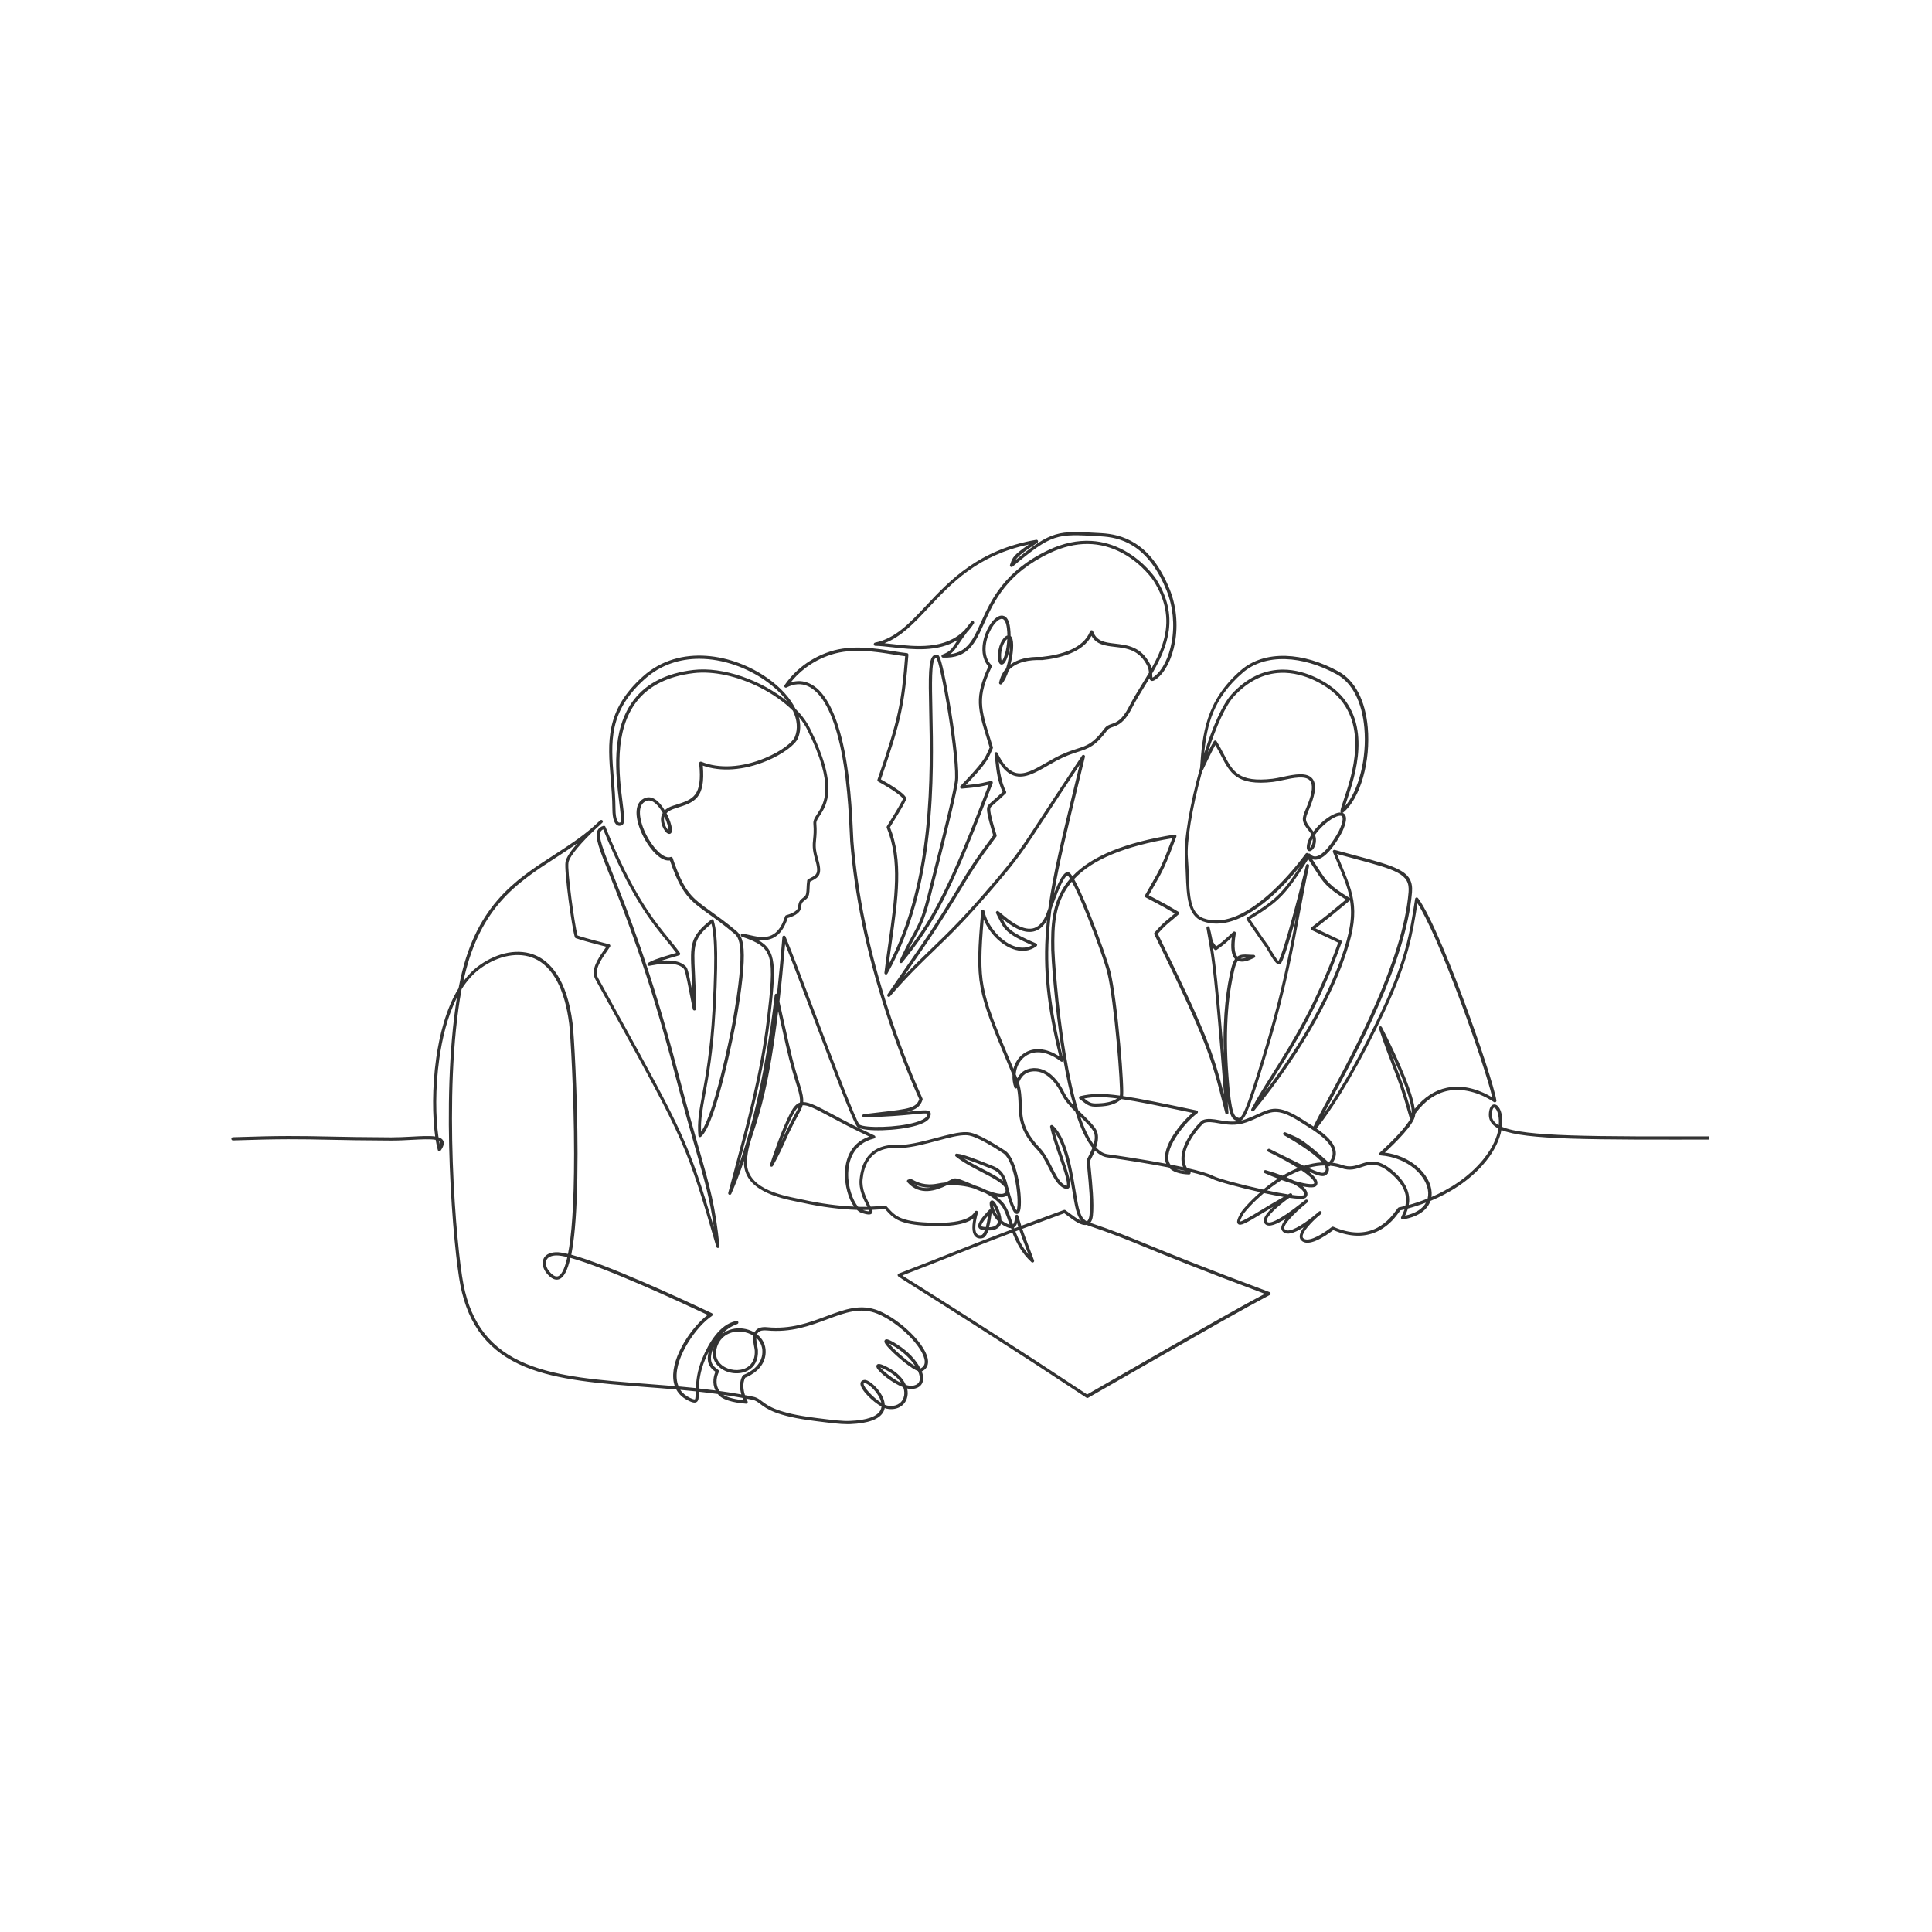 <?xml version="1.0" encoding="UTF-8"?>
<svg id="_レイヤー_2" data-name="レイヤー 2" xmlns="http://www.w3.org/2000/svg" width="760" height="760" xmlns:xlink="http://www.w3.org/1999/xlink" viewBox="0 0 760 760">
  <defs>
    <style>
      .cls-1 {
        fill: #333;
      }

      .cls-2 {
        fill: #fff;
      }

      .cls-3 {
        fill: none;
      }

      .cls-4 {
        fill: #f50000;
      }

      .cls-5 {
        fill: url(#_6_dpi_20_);
      }

      .cls-6 {
        clip-path: url(#clippath);
      }
    </style>
    <pattern id="_6_dpi_20_" data-name="6 dpi 20%" x="0" y="0" width="48" height="48" patternTransform="translate(-10558 -2550.25) scale(.25)" patternUnits="userSpaceOnUse" viewBox="0 0 48 48">
      <g>
        <rect class="cls-3" width="48" height="48"/>
        <g>
          <path class="cls-4" d="M24,50.4c1.32,0,2.4-1.07,2.4-2.4s-1.08-2.4-2.4-2.4-2.4,1.08-2.4,2.4,1.07,2.4,2.4,2.4Z"/>
          <path class="cls-4" d="M48,50.4c1.32,0,2.4-1.07,2.4-2.4s-1.08-2.4-2.4-2.4-2.4,1.08-2.4,2.4,1.07,2.4,2.4,2.4Z"/>
          <path class="cls-4" d="M24,26.4c1.32,0,2.4-1.07,2.4-2.4s-1.08-2.4-2.4-2.4-2.4,1.08-2.4,2.4,1.07,2.4,2.4,2.4Z"/>
          <path class="cls-4" d="M48,26.4c1.32,0,2.4-1.07,2.4-2.4s-1.08-2.4-2.4-2.4-2.4,1.08-2.4,2.4,1.07,2.4,2.4,2.4Z"/>
          <path class="cls-4" d="M36,38.4c1.32,0,2.4-1.07,2.4-2.4s-1.08-2.4-2.4-2.4-2.4,1.08-2.4,2.4,1.07,2.4,2.4,2.4Z"/>
          <path class="cls-4" d="M12,38.4c1.32,0,2.4-1.07,2.4-2.4s-1.08-2.4-2.4-2.4-2.4,1.08-2.4,2.4,1.07,2.4,2.4,2.4Z"/>
          <path class="cls-4" d="M36,14.4c1.32,0,2.4-1.07,2.4-2.4s-1.08-2.4-2.4-2.4-2.4,1.08-2.4,2.4,1.07,2.4,2.4,2.4Z"/>
          <path class="cls-4" d="M12,14.4c1.32,0,2.4-1.07,2.4-2.4s-1.08-2.4-2.4-2.4-2.4,1.08-2.4,2.4,1.07,2.4,2.4,2.4Z"/>
        </g>
        <g>
          <path class="cls-4" d="M0,50.4c1.32,0,2.4-1.07,2.4-2.4S1.32,45.6,0,45.6s-2.4,1.08-2.4,2.4S-1.33,50.4,0,50.4Z"/>
          <path class="cls-4" d="M0,26.4c1.32,0,2.4-1.07,2.4-2.4S1.32,21.6,0,21.6s-2.4,1.08-2.4,2.4S-1.33,26.4,0,26.4Z"/>
        </g>
        <g>
          <path class="cls-4" d="M24,2.4C25.32,2.4,26.4,1.33,26.4,0s-1.08-2.4-2.4-2.4S21.6-1.32,21.6,0s1.07,2.4,2.4,2.4Z"/>
          <path class="cls-4" d="M48,2.4C49.32,2.4,50.4,1.33,50.4,0s-1.08-2.4-2.4-2.4S45.6-1.32,45.6,0s1.07,2.4,2.4,2.4Z"/>
        </g>
        <path class="cls-4" d="M0,2.4C1.32,2.4,2.4,1.33,2.4,0S1.32-2.4,0-2.4-2.4-1.32-2.4,0-1.33,2.4,0,2.4Z"/>
      </g>
    </pattern>
    <clipPath id="clippath">
      <circle class="cls-3" cx="380" cy="380" r="300"/>
    </clipPath>
  </defs>
  <g id="_コンテンツ" data-name="コンテンツ">
    <g>
      <g>
        <path class="cls-5" d="M380,760c-51.26,0-101.04-10.06-147.94-29.9-45.26-19.14-85.89-46.53-120.76-81.4-34.87-34.87-62.26-75.5-81.4-120.76C10.06,481.04,0,431.26,0,380s10.06-101.04,29.9-147.94c19.14-45.26,46.53-85.89,81.4-120.76,34.87-34.87,75.5-62.26,120.76-81.4C278.96,10.06,328.74,0,380,0s101.04,10.06,147.94,29.9c45.26,19.14,85.89,46.53,120.76,81.4,34.87,34.87,62.26,75.5,81.4,120.76,19.84,46.9,29.9,96.67,29.9,147.94s-10.06,101.04-29.9,147.94c-19.14,45.26-46.53,85.89-81.4,120.76-34.87,34.87-75.5,62.26-120.76,81.4-46.9,19.84-96.67,29.9-147.94,29.9Z"/>
        <circle class="cls-2" cx="380" cy="380" r="300"/>
      </g>
      <g class="cls-6">
        <path class="cls-1" d="M333.25,560.23c-2.81,0-6-.4-12.12-1.17l-.68-.09c-15.11-1.89-18.92-4.8-21.45-6.73-1.02-.78-1.76-1.34-2.98-1.59-.82-.17-1.65-.33-2.47-.48.2.46.38.84.52,1.09.11.2.09.45-.03.64-.13.19-.34.3-.57.28-2.46-.18-8.42-.87-10.68-3.31-.15-.17-.3-.33-.43-.5-2.5-.34-4.99-.64-7.47-.91,0,.13,0,.26,0,.39-.01,1.95-.02,3.13-.86,3.67-.77.49-1.88.09-2.96-.41-2.32-1.07-4-2.58-5.03-4.52-4.15-.37-8.27-.68-12.34-.99-17.65-1.35-34.32-2.63-47.1-7.89-14.24-5.87-22.34-16.09-25.5-32.16-2.72-13.87-7.94-72.49-1.36-113.11-3.83,7.5-5.85,16.45-6.91,23.92-1.67,11.72-1.47,23.39-.34,31,.87.27,1.48.69,1.82,1.29.54.99.23,2.28-.96,3.95-.14.2-.38.3-.62.25-.24-.04-.43-.22-.5-.45-.31-1.14-.6-2.49-.85-4.02-2.16-.39-5.82-.19-9.4,0-2.64.14-5.38.29-8.09.28-10.87-.04-18.07-.19-24.43-.32-11.03-.23-18.99-.39-37.79.27-.34.01-.64-.26-.65-.61-.01-.35.26-.64.61-.65,18.83-.66,26.81-.5,37.86-.27,6.35.13,13.56.28,24.41.32,2.68,0,5.39-.14,8.02-.28,3.83-.21,7.04-.38,9.27-.06-1.08-7.74-1.24-19.31.41-30.89,1.23-8.64,3.73-19.22,8.8-27.44.08-.41.15-.81.23-1.21,6.01-30.97,21.9-41.24,37.27-51.17,5.29-3.42,10.72-6.93,15.65-11.27,1.04-.99,1.94-1.82,2.55-2.37.25-.23.64-.21.88.03.24.25.23.64-.02.88-.86.85-1.74,1.66-2.63,2.44-5.25,5-10.23,10.52-10.7,13.19-.57,3.25,2.39,24.51,3.54,28.74.12.04.24.08.38.13.88.3,2.94,1,12.07,3.33.2.05.36.19.43.38.07.19.05.4-.06.57-.38.58-.81,1.2-1.26,1.85-2.29,3.29-5.15,7.38-3.45,10.47,2.68,4.88,5.16,9.37,7.45,13.54,25.34,45.99,28.41,51.56,38.08,84.55-1.5-10.91-3.49-17.84-7.09-30.41-2.14-7.48-4.81-16.8-8.28-30.08-10.42-39.96-19.86-63.61-25.49-77.73-4.21-10.54-6.13-15.36-4.87-17.94.42-.86,1.18-1.44,2.32-1.78.31-.09.64.07.76.37,10.76,26.62,18.99,36.72,25,44.09,1.63,1.99,3.03,3.71,4.3,5.53.12.17.15.38.08.57s-.22.34-.42.39c-3.15.9-5.37,1.59-6.95,2.11.6-.05,1.22-.08,1.86-.09,3.43-.05,5.94.64,7.49,2.07.98.9,1.06,1.12,2.83,10.06-.08-2.73-.2-5.09-.3-7.17-.55-11.07-.72-14.42,7.71-21.01.17-.13.38-.17.58-.1.2.07.35.23.41.43.79,2.78,2.25,7.97.7,35.38-.91,16.13-2.71,25.91-4.03,33.06-1.09,5.92-1.85,10.01-1.62,14.63,5.12-7.06,11.29-37.07,12.36-43.09,5.48-30.83,2.55-33.29.41-35.08-3.97-3.32-7.19-5.63-9.79-7.49-7.29-5.22-10.68-7.64-15.25-21.05-4.03.65-9.37-5.86-11.85-12.58-2.28-6.16-1.49-10.64,2.11-12,2.55-.96,5.28.77,7.7,4.86.8-.76,1.9-1.37,3.31-1.83.34-.11.68-.22,1.01-.32,6.82-2.17,10.57-3.37,9.23-16.32-.02-.22.07-.44.25-.57.18-.13.41-.16.62-.08,6.88,2.85,16.01,2.32,25.06-1.45,6.56-2.73,10.85-6.25,11.7-8.32,1.28-3.11.95-6.69-.77-10.31-3.43-3.41-7.88-6.57-13.02-9.17-8.87-4.48-18.35-6.52-26.02-5.6-10.03,1.2-17.55,4.94-22.37,11.11-9.13,11.69-6.9,29.36-5.56,39.91.65,5.18.91,7.52.15,8.47-.3.38-1.11.78-1.96.48-1.44-.5-2.19-2.69-2.22-6.51-.03-4.2-.36-8.19-.67-12.04-1.16-14.38-2.16-26.8,12.66-40.09,14.57-13.07,35.63-8.83,49.03.63,5.19,3.66,8.95,7.87,11,12.05,2.41,2.42,4.36,5.01,5.69,7.68,11.39,22.88,6.67,30.1,3.85,34.41-.81,1.24-1.39,2.13-1.32,3.02.24,2.96.06,4.71-.09,6.26-.22,2.19-.39,3.78.8,7.75,1.79,6,.28,7.13-2.33,8.47-.28.14-.56.29-.85.45-.13.95-.16,1.82-.19,2.6-.07,1.78-.13,3.18-1.2,4.15-.34.3-.62.53-.87.72-.81.63-1.08.84-1.33,2.83-.29,2.32-3.51,3.52-5.21,3.99-2.64,8.18-7.37,9.14-11.74,8.61,7.48,4.08,7.28,10.34,4.68,31.89-2.37,19.62-7.39,38.82-12.38,57.42,8.69-24.56,12.85-54.67,14.33-67.62.04-.3.28-.54.59-.56.11,0,.22.02.32.07.73-6.58,1.44-13.98,2.12-22.32.02-.29.24-.52.53-.57.29-.05.57.11.68.38,2.41,5.79,6.92,17.67,11.69,30.26,6.76,17.83,16.01,42.23,17.4,43.67,2.24,1.47,14.83,1.24,21.98-.85,3.44-1,4.33-2.04,4.55-2.56.27-.63.23-.8.23-.82-.33-.3-2.76-.07-5.58.21-4.06.39-10.19.99-19.41,1.19-.34.01-.62-.25-.64-.58-.02-.33.22-.63.55-.67,2.54-.31,4.78-.57,6.77-.8,11.24-1.29,13.85-1.7,15.08-5.07-4.98-11.11-9.47-22.83-13.35-34.85-7.52-23.24-12.16-45.62-13.82-66.51-.04-.54-.09-1.51-.14-2.85-.32-7.29-1.07-24.35-4.5-37.71-2.93-11.4-6.98-18.32-12.02-20.58-2.62-1.17-5.43-.99-8.35.53-.26.13-.57.08-.76-.14-.19-.22-.21-.53-.05-.77,2.44-3.58,8.02-10.07,18.05-13.28,8.48-2.71,17.92-1.19,24.81-.08,2.04.33,3.8.61,5.29.75.34.03.59.33.57.68-1.49,18.85-2.59,25.24-10.82,48.98,3.06,1.7,9.15,5.3,9.93,7.3.14.37.32.83-6.36,11.55,5.27,13.04,3.13,28.12.65,45.57-.39,2.75-.79,5.57-1.17,8.43,17.39-33.47,16.49-75,15.94-100.1-.29-13.39-.34-19.9,1.68-21.45.47-.36,1.03-.45,1.64-.28.45.13,1.01.29,2.56,7.37.9,4.1,1.9,9.53,2.82,15.28,1.72,10.72,3.3,23.61,2.58,27.63-.66,3.69-1.65,9.28-10.97,45.71-2.09,8.17-3.59,10.9-5.86,15.03-.73,1.33-1.57,2.85-2.54,4.78,10.27-13.39,16.49-25.7,31.49-64.72-.33.07-.62.14-.9.21-2.05.49-3.41.81-9.66,1.34-.26.02-.51-.12-.62-.36-.11-.24-.07-.52.11-.71,8.92-9.28,9.64-10.94,11.08-14.26.12-.28.25-.57.38-.87-.24-.78-.47-1.53-.7-2.25-4.12-13.23-5.39-17.32.19-29.65-3.52-3.94-2.64-10.35-.14-15.06,1.39-2.63,3.67-5.29,5.87-4.88,1.53.28,2.48,1.9,2.83,4.82.13,1.08.19,2.14.2,3.17.17.13.32.31.45.53.98,1.77.59,6.41-.51,10.68,2.86-2.11,6.92-3.14,12-2.99.17,0,.3.01.36,0,7.19-.77,16.33-3.14,18.95-10.07.09-.25.33-.41.6-.41.26,0,.5.17.59.42,1.39,4,4.62,4.37,8.72,4.85,4.81.56,10.26,1.19,13.75,8.17.25.5.42,1.01.55,1.5,2.17-3.89,4.05-7.92,5.05-12.19,1.77-7.59.37-14.84-4.26-22.16-.04-.06-4.18-6.51-12.08-10.83-8.93-4.89-18.58-4.95-28.68-.18-17.03,8.04-21.96,18.96-25.93,27.73-3.49,7.73-6.24,13.83-16.16,13.45-.3-.01-.55-.23-.6-.53-.05-.29.12-.58.4-.69,2.89-1.1,3.48-1.98,5.42-4.88.19-.28.39-.58.6-.9-7.78,4.95-17.85,3.82-25.7,2.93-2.48-.28-4.83-.54-6.74-.57-.32,0-.59-.25-.62-.57-.03-.32.19-.61.5-.68,8-1.63,13.64-7.65,20.17-14.62,9.18-9.79,20.6-21.98,43.23-25.83.3-.05.58.11.69.39.11.28,0,.59-.24.76-5.89,3.88-7.72,5.44-8.57,6.82,14.2-11.72,16.84-11.57,32.82-10.64l.85.05c7.91.46,19.3,3.23,26.91,21.99,2.65,6.52,3.4,14.01,2.12,21.09-1.16,6.38-3.87,11.71-7.26,14.26-.84.63-1.52.99-2.12.71-.38-.18-.55-.52-.64-.97-.67,1.12-1.35,2.23-2.02,3.32-1.78,2.9-3.47,5.65-4.86,8.38-3,5.92-5.64,6.82-7.56,7.48-.95.32-1.63.56-2.18,1.3-4.67,6.28-7.39,7.15-11.5,8.48-2.28.73-4.86,1.56-8.51,3.51-1.19.64-2.37,1.31-3.5,1.97-4.62,2.67-8.98,5.19-13.09,3.9-2.24-.7-4.24-2.49-6.06-5.45.39,3.67.91,7.76,2.87,11.69.12.25.07.54-.13.73-2,1.93-3.39,3.15-4.32,3.96-1.71,1.5-1.78,1.58-1.77,2.36.01,1.77,1.29,6.38,2.49,10.09.06.19.03.41-.09.57-7.55,10.12-9.46,13.28-13.25,19.56-1.62,2.68-3.63,6.02-6.59,10.71-5.11,8.11-6.97,10.8-11.46,17.29-1.37,1.98-3.04,4.39-5.15,7.46,3.97-4.23,7.32-7.46,10.8-10.81,6.54-6.3,13.3-12.81,25.29-27,8.26-9.78,10.3-12.89,18.85-25.99,3.52-5.4,8.35-12.8,15.21-23.08.17-.25.5-.35.78-.23.28.12.43.43.36.72-.92,3.82-1.81,7.45-2.65,10.93-4.28,17.58-7.53,30.95-9.51,42.81,2.14-5.46,3.78-8.37,5.4-8.37,0,0,0,0,.01,0,.3,0,.78,0,1.84,1.6,7.53-7.92,20.73-13.3,40.19-16.39.22-.03.44.05.59.22.14.17.18.41.1.62-4.36,11.69-5.3,13.33-8.82,19.46-.6,1.04-1.27,2.21-2.04,3.58,1.55.83,2.7,1.44,3.64,1.93,2.53,1.33,3.8,2,8.03,4.57.17.1.28.28.3.48.02.2-.06.39-.21.53-1.43,1.28-2.44,2.11-3.24,2.78-1.64,1.36-2.57,2.13-4.96,4.86,19.02,38.8,21.75,46.57,26.05,63.2-3.72-47.74-4.8-53.71-6.27-61.83-.2-1.12-.41-2.27-.63-3.58-.06-.33.16-.65.48-.72.33-.07.65.12.74.44.44,1.54.65,2.62.82,3.49.32,1.66.46,2.36,1.78,3.94,2.33-1.66,2.99-2.28,4.35-3.54.58-.54,1.31-1.22,2.34-2.14.2-.18.49-.21.72-.08.23.13.36.39.31.66-.98,5.74-.28,8.14.61,9.13,1.14-.89,2.56-.88,4.32-.77.65.04,1.33.09,2.05.07.31,0,.59.22.64.53.05.31-.14.61-.44.7-.1.03-.35.15-.6.26-1.28.6-3.81,1.77-5.79.87-.51.7-.94,1.77-1.34,3.41-1.96,8.02-3.96,21.79-2.35,41.86.03.35.05.62.06.82,1.02,14.44,2.46,15.09,3.42,15.51.46.21.69.24.92.14,1.64-.75,4.2-7.89,10.94-30.55,5.53-18.61,8.75-35.07,11.29-48.6-2.27,8.3-4.63,16.22-5.85,18.26-.21.34-.52.53-.89.53,0,0,0,0,0,0-1.08,0-2.21-1.64-4.33-5.29-.32-.55-.6-1.03-.8-1.34-.15-.23-.27-.39-.5-.71-.63-.85-2.09-2.85-7.09-10.23-.1-.14-.13-.32-.09-.49.04-.17.14-.31.29-.4,10.68-6.5,13.65-9.06,20.85-20.13-6.94,8.54-20.27,22.57-32.95,22.58-1.81,0-3.6-.28-5.36-.91-6.05-2.15-6.35-10.04-6.68-18.4-.08-2.13-.17-4.34-.35-6.49-.57-6.74,2.01-21.52,5.95-35.47.9-12.96,2.05-26.32,16.11-38.44,4.51-3.89,10.61-5.83,17.61-5.62,6.68.21,13.88,2.34,20.8,6.17,6.44,3.56,10.5,11.37,11.45,22.01.57,6.42-.07,13.35-1.82,19.52-1.78,6.31-4.57,11.26-7.84,13.92-.08.06-.17.11-.26.13.34.12.59.31.77.5,1.03,1.11.74,3.37-.88,6.93-.05.1-5.13,10.22-10.05,10.96-.62.09-1.2.04-1.75-.16.8,1.21,1.48,2.27,2.11,3.24,3.5,5.45,4.55,7.09,12.62,12.05.01,0,.03.02.04.03-.86-4.32-2.64-8.56-4.98-14.13-.53-1.25-1.08-2.58-1.66-3.98-.09-.22-.05-.48.11-.66.16-.18.41-.25.64-.19,2.59.71,5.04,1.37,7.19,1.95,8.85,2.38,14.7,3.96,18.32,5.95,3.78,2.08,5.19,4.62,4.84,8.77-2.26,27.17-21.55,62.78-31.91,81.91-1.08,2-2.06,3.8-2.89,5.37,7.25-10.24,14.96-23.98,22.98-40.96,9.34-19.79,11.08-31.02,12.92-42.91l.13-.84c.04-.25.22-.45.47-.51.24-.06.5.03.66.23,5.4,7.15,14.47,30.7,18.12,40.5,6.36,17.06,11.94,34.23,12.72,39.09.04.25-.07.49-.28.63-.21.14-.48.13-.69,0-5.95-3.95-12.56-5.56-18.13-4.42-4.88,1-9.18,4.03-12.81,9.01,0,.24-.03.47-.06.68-.49,3.61-7.83,10.83-11.92,14.6,4.76.62,9.21,2.51,12.63,5.41,3.52,2.98,5.63,6.72,5.79,10.28.03.62,0,1.22-.09,1.8,6.55-2.83,14.41-7.45,20.37-14.77,3.79-4.66,5.46-8.83,6.02-12.15-1.12-.58-1.97-1.24-2.58-1.98-1.13-1.37-1.47-3.05-1.05-5.12.36-1.79,1.15-2.29,1.75-2.38.81-.13,1.63.41,2.25,1.49.88,1.52,1.4,4.07.99,7.27,9.03,3.92,34.69,3.87,86.99,3.76,21.89-.05,49.13-.1,81.85.12,5.9.04,29.55.06,60.81.06,78.12,0,203.9-.15,219.96-.57.35,0,.64.26.65.61,0,.35-.26.64-.61.65-22.5.59-260.16.65-280.81.51-32.72-.22-59.96-.17-81.84-.12-52.83.11-77.64.16-87.2-3.75-.7,3.61-2.54,7.9-6.21,12.41-6.37,7.82-14.85,12.64-21.71,15.49-.42,1.23-1.13,2.35-2.1,3.33-1.96,1.97-4.9,3.3-8.75,3.95-.23.04-.46-.05-.6-.23-.14-.18-.18-.42-.09-.64.11-.27.25-.56.4-.87.29-.62.64-1.36.93-2.19-.79.19-1.35.3-1.62.35-.11.13-.3.4-.47.63-1.2,1.66-3.69,5.12-7.96,7.35-5.22,2.73-11.27,2.66-17.97-.21-3.61,2.76-9.92,6.84-12.61,4.05-.43-.45-.63-1.02-.6-1.69.05-1.03.68-2.24,1.58-3.48-2.44,1.54-4.95,2.72-6.7,2.47-.8-.11-1.43-.51-1.84-1.16-.68-1.06-.16-2.62,1.63-4.81-3.62,2.34-6.7,3.62-8.17,2.34-.46-.4-.68-.94-.65-1.56.08-1.48,1.74-3.46,3.78-5.36-1.61.95-3.08,1.84-4.42,2.65-6.43,3.89-8.51,5.08-9.49,4.14-.64-.61-.38-1.75.95-4.19.6-1.09,3.53-4.56,7.83-8.3-8.42-1.88-17.02-4.26-18.92-5.24-1.62-.84-4.66-1.75-8.58-2.68.1.17.12.39.03.58-.1.23-.34.38-.6.37-3.8-.14-6.45-1.06-7.94-2.76-7.46-1.44-16.19-2.84-24.23-3.98-1.67-.24-3.26-1.13-4.78-2.66-.46,1.1-.97,2.1-1.38,2.9-.22.43-.41.81-.55,1.1-.02.4.15,2.09.33,3.88.49,4.9,1.31,13.1.76,17.75-.15,1.24-.49,2.17-1.02,2.78,9.39,3.17,14.18,5.14,22.09,8.38,9.02,3.7,21.38,8.77,48.41,18.88.23.09.39.3.41.55.02.25-.11.48-.33.6-.9.49-1.71.92-2.5,1.34-6.81,3.64-12.7,6.78-68.93,39.08-.21.12-.46.11-.66-.02-3.64-2.39-6.52-4.29-8.96-5.89-9.37-6.17-12.2-8.04-26.22-17.05-21.03-13.52-29.73-18.96-33.91-21.58-2.91-1.82-3.69-2.31-4.93-3.21-.19-.14-.28-.36-.25-.59s.18-.42.4-.51c8.99-3.44,14.7-5.72,20.22-7.92,6.57-2.62,12.89-5.14,24.18-9.4-.07-.18-.13-.36-.19-.54-.76-.03-1.69-.37-2.85-1.03-.38-.22-.75-.46-1.09-.73-.15.44-.37.83-.67,1.17-1.03,1.18-2.76,1.49-4.28,1.49-.02,0-.03,0-.05,0-.46,1.31-1.04,2.36-1.78,2.81-.49.3-1.96.66-3.11-.21-1.42-1.08-1.74-3.55-.96-7.34-2.3,1.79-7.41,3.69-19.9,2.79-9.62-.69-11.86-3.16-14.23-5.78-.23-.25-.46-.5-.7-.76-1.6.18-3.26.3-4.96.37.16.57.13,1.01-.17,1.38-.53.63-1.61.6-3.97-.14-.65-.2-1.29-.62-1.9-1.22-6.65-.21-13.88-1.14-21.4-2.79-.52-.11-1.11-.23-1.76-.36-7.11-1.44-21.85-4.42-21.28-16.19-1.52,4.55-3.19,8.94-5.01,13.04-.13.3-.48.45-.78.34-.31-.11-.48-.44-.4-.75.7-2.65,1.42-5.33,2.15-8.04,5.18-19.32,10.54-39.31,13-59.7,1.48-12.3,2.29-20.1.94-24.74-1.26-4.36-4.47-6.14-10.74-8.27-.31-.11-.49-.43-.41-.75s.39-.52.71-.47c.81.14,1.64.33,2.52.53,5.21,1.2,11.12,2.56,14.18-7.35.06-.21.23-.37.45-.42,2.02-.52,4.44-1.62,4.61-3.02.3-2.41.77-2.87,1.81-3.67.23-.18.5-.39.8-.66.68-.61.72-1.73.79-3.27.04-.89.08-1.9.25-3.04.03-.19.14-.35.3-.45.41-.24.8-.44,1.17-.63,2.11-1.09,3.28-1.69,1.7-7-1.25-4.21-1.07-5.99-.84-8.24.15-1.49.33-3.19.09-6.03-.11-1.32.61-2.42,1.52-3.81,2.67-4.09,7.15-10.93-3.92-33.17-.84-1.69-1.96-3.37-3.32-5.01.81,2.92.74,5.76-.32,8.33-1.12,2.73-6.21,6.44-12.38,9-8.95,3.72-18.01,4.37-25.07,1.82,1.12,13.03-3.42,14.47-10.2,16.63-.33.1-.66.21-1,.32-1.37.44-2.39,1.04-3.06,1.79,1.52,2.96,2.83,6.99,1.67,7.93-.33.27-.9.42-1.79-.36-.58-.51-2.55-3.36-1.97-6.17.11-.55.31-1.05.59-1.51-.58-1.04-1.26-2.05-2.04-2.91-1.55-1.72-3.02-2.33-4.37-1.82-4.25,1.6-2.12,8.35-1.37,10.39,2.31,6.24,7.68,12.84,10.87,11.67.16-.06.34-.05.49.02.15.07.27.21.32.37,4.53,13.51,7.59,15.69,14.97,20.98,2.61,1.87,5.86,4.2,9.87,7.55,1.44,1.2,2.75,2.68,3.08,7.51.38,5.59-.62,14.99-3.06,28.75-.07.39-7.49,39.75-13.72,44.87-.18.15-.43.18-.64.09-.21-.09-.36-.29-.38-.52-.49-5.41.36-10.03,1.54-16.42,1.31-7.11,3.11-16.85,4.01-32.9,1.38-24.45.37-31-.41-34.05-7.16,5.78-7.02,8.6-6.49,19.36.18,3.67.41,8.25.4,14.13,0,.32-.25.59-.57.62-.32.03-.61-.19-.68-.5-.4-1.99-.74-3.73-1.04-5.25-1.94-9.85-2.05-10.25-2.75-10.9-2.07-1.91-6.36-2.25-12.76-1.01-.3.06-.5.1-.62.11-.31.04-.6-.16-.68-.46-.08-.3.07-.62.35-.74.14-.06.26-.13.41-.22.81-.46,2.14-1.23,10.55-3.66-1.11-1.53-2.34-3.03-3.73-4.74-6.02-7.38-14.25-17.48-24.97-43.85-.49.22-.82.52-1.01.92-1.01,2.08,1.09,7.35,4.91,16.92,5.65,14.15,15.1,37.84,25.54,77.88,3.46,13.27,6.13,22.58,8.27,30.05,4.38,15.31,6.39,22.3,8.03,38.2.03.32-.19.62-.51.68-.32.06-.63-.13-.72-.44-11.45-39.6-13.06-42.54-40.11-91.62-2.29-4.16-4.77-8.66-7.45-13.54-2.08-3.78,1.02-8.22,3.52-11.8.26-.37.51-.73.75-1.08-8.45-2.17-10.37-2.82-11.3-3.14-.27-.09-.43-.14-.64-.2-.21-.05-.38-.21-.44-.42-1.12-3.5-4.3-26.09-3.67-29.66.32-1.83,2.3-4.57,4.71-7.31-2.82,2-5.69,3.85-8.51,5.68-7.57,4.89-15.39,9.95-21.91,17.49-7.01,8.11-11.75,18.32-14.47,31.17,1.81-2.43,3.89-4.58,6.29-6.29,7.41-5.28,15.71-6.74,22.2-3.89,5.37,2.35,12.24,8.89,14.48,26.7.49,3.9,1.92,27.58,1.94,51.23,0,13.43-.45,24.34-1.35,32.43-.31,2.8-.68,5.26-1.1,7.36,13.69,3.69,41.72,16.59,54.65,22.7.35.17.56.26.6.28.21.09.35.29.37.52.02.23-.09.45-.28.58-6.03,3.96-14.53,16-13.89,24.52.09,1.17.34,2.24.76,3.2,2.26.2,4.52.42,6.8.66.09-2.81.49-6.79,2.5-11.63,2.48-5.98,6.79-13.39,13.22-14.73.08-.02.15-.03.19-.04.33-.09.66.09.77.42.1.32-.07.67-.39.78-2.59.93-4.54,2.38-6,3.95,2.32-1.89,5.38-2.53,8.2-2.17,1.56.19,3.15.71,4.55,1.54.15-.31.34-.6.58-.87.91-.99,2.4-1.39,4.44-1.19,9.25.9,16.66-1.86,23.19-4.31,7.28-2.72,13.57-5.07,20.66-2.18,8.3,3.38,19.21,13.65,19.41,19.92.06,1.77-.75,3.11-2.33,3.88-.03.02-.08.04-.13.06.51,1.37.69,2.66.45,3.76-.26,1.21-1.14,2.74-3.84,3.14-.7.1-1.51.02-2.37-.19.35,1.45.28,2.85-.15,4.06-1.09,3.08-4.25,4.65-7.87,3.9-.25-.05-.52-.13-.8-.25-.09.49-.24.96-.47,1.4-1.5,2.98-5.91,4.64-13.11,4.93-.37.01-.75.02-1.13.02ZM293.04,548.8c1.08.2,2.16.41,3.24.63,1.51.31,2.43,1.01,3.49,1.82,2.42,1.85,6.07,4.63,20.84,6.48l.68.09c6.88.86,10.02,1.26,13.04,1.14,6.61-.26,10.77-1.73,12.03-4.24.23-.45.35-.93.4-1.4-3.56-1.97-8.41-6.77-8.28-9.06.02-.39.22-1.31,1.59-1.43,1.4-.13,4.24,2.15,6.1,4.87,1.16,1.7,1.78,3.36,1.86,4.88.35.15.68.27.98.33,3.02.63,5.55-.59,6.43-3.09.42-1.2.42-2.62-.11-4.1-4.38-1.66-9.54-5.86-10.42-7.64-.34-.68-.09-1.08.08-1.25.47-.46,1.31-.46,4.06.95,3.91,2.01,6.21,4.53,7.26,6.99.97.32,1.88.46,2.66.35,1.6-.23,2.54-.96,2.8-2.16.21-.96-.03-2.22-.66-3.63-1.04-.37-2.76-1.34-5.63-3.65-2.9-2.33-5.83-5.14-6.97-6.69-.31-.42-.95-1.28-.39-1.87.43-.47,1.08-.62,5.02,1.89,4.07,2.59,7.3,6.07,8.9,9.27.07,0,.1,0,.11,0,1.13-.55,1.66-1.43,1.62-2.7-.17-5.31-10.09-15.32-18.62-18.79-6.64-2.71-12.71-.43-19.75,2.2-6.66,2.49-14.21,5.31-23.76,4.38-1.62-.16-2.76.11-3.39.79-.19.21-.34.46-.45.74,2.04,1.57,3.47,3.93,3.4,7.04-.14,6.12-5.63,9.04-8.07,10.04-1.14,2.24-.71,4.88-.07,6.84ZM340.22,544.07s-.02,0-.03,0c-.44.04-.45.17-.45.25-.08,1.41,3.77,5.51,6.94,7.51-.27-1.36-.99-2.62-1.54-3.43-1.87-2.75-4.29-4.33-4.91-4.33ZM284.52,548.67c1.78,1.16,5,1.85,7.95,2.16-.13-.28-.26-.59-.38-.93-2.53-.46-5.05-.87-7.57-1.23ZM267.6,546.73c.92,1.35,2.25,2.43,3.99,3.24,1.39.64,1.71.52,1.76.49.26-.17.27-1.47.28-2.62,0-.17,0-.34,0-.52-2.02-.21-4.03-.41-6.04-.59ZM354.97,501.75c.84.57,1.82,1.18,3.9,2.48,4.18,2.62,12.89,8.06,33.92,21.58,14.03,9.02,16.86,10.88,26.23,17.06,2.37,1.56,5.15,3.39,8.63,5.68,55.93-32.13,61.82-35.27,68.63-38.91.42-.22.84-.45,1.28-.68-26.15-9.79-38.27-14.76-47.15-18.4-7.94-3.26-12.73-5.22-22.21-8.42-.28-.09-.54-.2-.79-.31-2.14.42-5.02-1.77-7.38-3.55-.49-.37-.95-.72-1.37-1.02-6.45,2.38-11.87,4.39-16.51,6.13.67,2.01,1.25,3.52,2.17,5.94.62,1.62,1.39,3.64,2.44,6.48.1.27,0,.58-.24.74-.24.16-.56.14-.78-.06-3.93-3.63-6.02-7.81-7.49-11.64-11.28,4.26-17.59,6.78-24.16,9.39-5.3,2.11-10.77,4.29-19.14,7.5ZM283.05,547.19c2.85.39,5.71.84,8.58,1.35-.63-2.2-.88-4.95.47-7.38.11-.2.27-.26.46-.34,2.17-.88,7.23-3.5,7.35-8.93.05-2.37-.92-4.24-2.39-5.57-.03,1.07.2,2.26.38,3.25.12.64.22,1.19.25,1.63.19,3.7-1.25,6.54-4.06,8.01-3.22,1.69-7.74,1.23-10.75-1.1-2.47-1.9-3.44-4.63-2.74-7.68.05-.21.1-.42.16-.63-.28.66-.48,1.25-.62,1.71-1.37,4.54.6,6.02,1.9,6.99.21.16.42.31.59.47.21.19.27.49.15.75-.64,1.31-1.79,4.5.28,7.48ZM274.91,546.19c2.17.24,4.36.5,6.55.79-1.51-2.96-.62-5.96-.03-7.36-.05-.04-.1-.07-.15-.11-1.34-1-3.78-2.84-2.51-7.78-.54,1.08-1.02,2.15-1.45,3.19-1.95,4.7-2.33,8.56-2.41,11.28ZM181.57,389.18c-7.45,40.5-2.03,101.91.76,116.12,3.07,15.62,10.93,25.55,24.74,31.24,12.59,5.19,29.16,6.46,46.71,7.8,3.85.3,7.75.59,11.67.93-.32-.91-.53-1.91-.61-2.98-.66-8.84,7.42-20.43,13.55-25.03-10.49-4.95-40.13-18.67-54.01-22.45-1.09,4.84-2.51,7.59-4.29,8.35-1.57.67-3.3-.14-5.14-2.41-1.16-1.44-1.96-3.73-1.12-5.6.49-1.09,1.72-2.42,4.81-2.56,1.14-.05,2.78.2,4.79.69,1.35-6.84,2.41-18.8,2.4-39.48-.01-23.21-1.45-47.31-1.93-51.07-1.72-13.63-6.47-22.52-13.74-25.71-6.08-2.67-13.92-1.26-20.97,3.76-3.04,2.17-5.56,5.07-7.64,8.39ZM346.3,537.93c1.08,1.36,4.76,4.44,8.21,6.1-1.13-1.81-3.08-3.62-6.04-5.14-1.08-.56-1.76-.83-2.17-.96ZM290.69,523.79c-3.8,0-7.74,2.04-8.86,6.92-.59,2.54.23,4.82,2.28,6.41,2.6,2,6.64,2.43,9.4.98,1.66-.87,3.6-2.76,3.39-6.83-.02-.35-.11-.87-.23-1.46-.25-1.32-.55-2.95-.33-4.38-1.31-.84-2.84-1.36-4.33-1.54-.43-.05-.88-.08-1.32-.08ZM349.65,528.44c1.63,2.04,6.77,6.82,10.41,8.98-1.59-2.49-4.21-5.19-7.61-7.36-1.37-.87-2.24-1.36-2.79-1.62ZM218.98,493.85c-.1,0-.19,0-.28,0-1.94.09-3.22.71-3.72,1.82-.62,1.38.06,3.19.95,4.29,1.44,1.78,2.68,2.47,3.67,2.05,1.04-.44,2.4-2.2,3.58-7.5-1.73-.42-3.16-.66-4.2-.66ZM399.44,484.41c1.14,3,2.63,6.1,5.09,8.99-.54-1.44-.99-2.61-1.38-3.63-.92-2.42-1.5-3.94-2.17-5.95-.52.2-1.04.39-1.54.58ZM518.79,478.24c-3.05,2.69-6.27,6.15-6.37,8.06-.02.32.06.56.25.75,1.45,1.5,5.68-.13,11.05-4.26.13-.1.2-.15.22-.17.18-.11.4-.13.59-.04,6.48,2.85,12.27,2.98,17.23.4,4.01-2.09,6.38-5.39,7.53-6.97.53-.74.71-.98,1.01-1.08.03,0,.07-.02.1-.02.16-.03,1.03-.19,2.42-.54.75-3.2.32-7.49-5.3-12.47-5.55-4.92-8.6-3.9-11.82-2.81-2.31.78-4.7,1.58-7.98.44-1.27-.44-2.76-.8-4.46-.96l-.06.06c-.17.18-.43.23-.65.16.28.75.31,1.42.09,2.02-.21.55-.58,1.32-1.42,1.66-1.17.46-2.89,0-6.42-1.6,1.75,1.37,3.02,2.69,3.35,3.81.17.57.12,1.12-.15,1.58-.37.61-1.36,1.28-5.54.4,1.48,1.26,1.86,2.3,1.86,3.02,0,.96-.61,1.57-1.22,1.75-.95.28-3.12.15-5.93-.25-4.49,3.24-8.79,7.1-8.88,8.93-.01.24.05.4.22.55.74.64,3.55.47,14.11-7.94.41-.33.72-.58.92-.72.27-.21.66-.16.88.12.21.27.17.66-.1.88-6,4.82-9.8,9.21-9.02,10.42.22.34.52.53.96.59,2.44.35,7.61-3.2,11.68-6.64.35-.31.67-.58.94-.81.26-.22.66-.19.88.07.22.26.2.65-.06.88-.24.21-.53.46-.88.76ZM384.09,476.3c.09,0,.17.02.25.05.29.13.44.45.35.75-.76,2.64-1.78,7.25-.13,8.53.68.53,1.58.21,1.7.14.38-.23.76-.87,1.12-1.81-.75-.09-1.32-.22-1.51-.29-.69-.24-.94-.71-1.02-1.06-.37-1.54,1.64-3.93,3.87-6.29.14-.15.25-.26.33-.35.18-.2.47-.26.72-.15,0,0,.01,0,.02,0-.4-1.16-.55-2.16-.44-2.74.13-.69.58-.83.77-.86.66-.09,1.29.55,2.11,2.16,1.13,2.21,1.69,4.06,1.67,5.54.44.4.94.76,1.48,1.07.7.4,1.29.66,1.77.78-.07-.2-.14-.41-.21-.61-1.04-3.08-1.95-5.74-3.5-7.46-1.44-1.59-3.44-3.12-5.85-4.37-1.37-.52-2.88-1.14-4.49-1.83-3.23-.99-6.9-1.48-10.78-1.15-3.98,1.93-10.47,4.3-15.4-1.31-.18-.21-.21-.51-.07-.74.11-.18.3-.29.51-.3.01,0,.02-.02.03-.02.17-.12.47-.34.88-.24.23.06.5.2.9.41,1.51.8,4.64,2.45,9.67,1.44,1.05-.21,2.1-.36,3.13-.46.44-.22.86-.43,1.24-.63.9-.46,1.55-.8,2.01-.92,1.14-.29,3.5.68,7.56,2.43.27.11.54.23.82.35,1.59.5,3.07,1.11,4.44,1.81,3.05,1.15,5.9,1.92,7.05,1.19.2-.13.47-.37.5-1.05,0-.02,0-.04,0-.05-.09-.33-.17-.65-.25-.97-1.01-1.99-4.93-4.02-9.05-6.16-3.46-1.79-7.37-3.81-10.35-6.21-.22-.18-.29-.47-.19-.73.11-.26.37-.42.65-.38,1.27.14,3.18.36,14.44,4.96,4.07,1.66,4.9,4.94,5.69,8.11.18.39.28.79.31,1.2.04.15.08.29.12.43,1.66,5.84,2.62,7.27,2.96,7.62.27-.59.58-2.68.17-6.84-.61-6.22-2.58-13.77-5.48-15.66-10.57-6.91-13.33-7.02-14.51-7.07-2.81-.12-7,1-11.43,2.19-4.47,1.2-9.53,2.55-14.04,2.85-.22.01-.52,0-.94-.02-1.6-.07-4.93-.2-7.94,1.28-3.67,1.81-5.83,5.51-6.41,11-.41,3.83,1.42,7.37,2.62,9.71.2.4.39.76.55,1.09,1.95-.07,3.83-.2,5.63-.42.2-.02.39.05.53.19.33.34.64.68.93,1.01,2.29,2.53,4.28,4.71,13.39,5.37,17.14,1.24,19.68-2.88,20.51-4.23.12-.19.32-.3.54-.3ZM398.87,482.86c.04.12.09.25.13.37.52-.2,1.05-.39,1.58-.6-.15-.46-.3-.96-.47-1.5-.28.87-.68,1.41-1.24,1.72ZM390.12,476.68c-.18,1.75-.5,4.08-1.04,6.1,1.14-.04,2.34-.3,3-1.08.29-.33.46-.76.54-1.27-1.12-1.15-1.95-2.5-2.5-3.75ZM388.67,478.24c-2.43,2.71-2.68,3.71-2.59,4.07,0,.04.03.11.21.17.17.06.75.18,1.49.25.34-1.23.65-2.76.89-4.49ZM399.94,477.8c.27,0,.52.18.6.45.48,1.6.87,2.86,1.22,3.94,4.71-1.77,10.2-3.81,16.77-6.23.19-.07.4-.04.57.07.5.34,1.08.78,1.68,1.24,1.29.98,3,2.27,4.46,2.93-1.8-2.12-2.39-5.68-3.31-11.17-.39-2.34-.84-5-1.46-8.12-1.84-9.25-4.05-13.51-5.6-15.58.78,2.91,1.92,6.21,3.03,9.42,2.62,7.58,3.92,11.58,2.48,12.69-.81.63-1.94,0-2.72-.52-2.01-1.35-3.43-4.16-4.92-7.13-1.33-2.64-2.71-5.38-4.61-7.36-7.09-7.42-7.27-12.8-7.45-18.01-.07-2.05-.14-4.15-.63-6.42-.11.12-.27.19-.45.19h0c-.27,0-.51-.17-.59-.42-.57-1.63-.8-3.31-.71-4.93-.64-1.53-1.25-3-1.84-4.4-12.08-28.89-13.07-31.25-10.47-60.06.03-.31.28-.55.59-.57.31-.01.59.2.65.51,1.13,5.7,6.15,11.74,11.42,13.76,1.94.74,4.71,1.24,7.38-.24-10.17-4.45-11.05-6.24-13.28-10.76-.28-.57-.57-1.16-.91-1.81-.14-.26-.07-.58.16-.77.23-.19.55-.19.79-.01.3.24.69.56,1.14.94,2.58,2.19,7.94,6.74,12.33,5.79,2.02-.44,3.69-2.03,4.96-4.73.24-.51.66-1.68,1.19-3.17,1.81-13.45,5.42-28.3,10.45-48.95.59-2.41,1.19-4.9,1.82-7.47-5.82,8.76-10.05,15.24-13.23,20.11-8.58,13.15-10.62,16.28-18.94,26.11-12.04,14.24-18.82,20.77-25.38,27.09-5.15,4.96-10.01,9.64-17.02,17.72-.22.25-.59.29-.86.09-.26-.2-.32-.58-.14-.85,4.86-7.14,8.1-11.82,10.46-15.23,4.48-6.47,6.33-9.15,11.43-17.25,2.95-4.68,4.96-8.01,6.58-10.69,3.67-6.07,5.7-9.44,13.13-19.41-.68-2.15-2.43-7.87-2.45-10.16,0-1.38.46-1.79,2.2-3.31.86-.75,2.14-1.87,3.94-3.6-2-4.2-2.45-8.49-2.86-12.28-.1-.93-.19-1.81-.31-2.65-.04-.31.15-.6.45-.69.3-.09.61.05.75.33,2.07,4.38,4.32,6.9,6.86,7.7,3.58,1.12,7.52-1.16,12.09-3.79,1.14-.66,2.33-1.34,3.54-1.99,3.75-2,6.5-2.89,8.72-3.6,4.02-1.29,6.44-2.07,10.87-8.03.78-1.05,1.75-1.38,2.78-1.74,1.82-.62,4.08-1.4,6.85-6.85,1.41-2.78,3.11-5.55,4.91-8.47.98-1.6,1.98-3.21,2.93-4.85-.07-.85-.23-1.79-.67-2.68-3.19-6.37-8.06-6.93-12.77-7.48-3.74-.43-7.29-.85-9.17-4.34-3.41,6.51-12.31,8.8-19.41,9.55-.1.01-.23,0-.51,0-4.34-.13-9.46.58-12.61,3.94-.77,2.36-1.73,4.39-2.75,5.46-.19.2-.5.25-.75.12-.25-.13-.38-.41-.32-.69.47-2.19,1.4-4.04,2.74-5.54.93-2.97,1.52-6.42,1.55-8.88-.47,3.64-1.58,6.38-2.58,7.1-.5.36-.93.25-1.14.15-.6-.29-.92-1.13-1.01-2.66-.23-4.21,1.79-8.12,3.68-8.67,0,0,.01,0,.02,0-.01-.91-.07-1.84-.19-2.8-.27-2.24-.91-3.56-1.81-3.73-1.22-.23-3.09,1.51-4.53,4.23-2.35,4.43-3.19,10.45.23,13.91.18.19.23.47.12.7-5.58,12.2-4.46,15.79-.3,29.14.25.79.5,1.62.77,2.48.04.15.04.3-.03.44-.17.38-.33.74-.47,1.08-1.43,3.3-2.18,5.03-10.17,13.42,4.76-.44,6.01-.74,7.82-1.17.58-.14,1.23-.29,2.07-.47.23-.05.46.03.61.21.15.18.19.42.11.63-17.01,44.31-22.87,54.86-35.59,70.56-.2.25-.55.31-.82.14-.27-.17-.37-.51-.24-.79,2.12-4.68,3.72-7.59,5.01-9.93,2.3-4.19,3.69-6.72,5.74-14.74,9.3-36.39,10.29-41.95,10.95-45.62.67-3.77-.83-16.14-2.46-26.46-1.99-12.56-3.97-21.28-4.73-22.42-.2-.03-.31.02-.4.09-1.6,1.23-1.41,10.13-1.19,20.43.56,25.97,1.51,69.45-17.7,103.7-.15.26-.46.38-.74.29-.29-.09-.46-.38-.43-.67.49-4.03,1.05-7.98,1.6-11.8,2.47-17.4,4.6-32.42-.69-45.21-.08-.19-.06-.4.05-.57,3.46-5.53,6.01-9.89,6.36-10.84-.69-1.22-4.54-3.9-9.76-6.77-.27-.15-.39-.47-.29-.76,8.25-23.75,9.42-30.17,10.88-48.55-1.39-.16-2.97-.41-4.76-.7-6.77-1.09-16.03-2.58-24.23.04-8.15,2.6-13.25,7.45-16.05,10.97,2.52-.81,4.96-.69,7.29.35,5.42,2.41,9.7,9.62,12.73,21.41,3.46,13.48,4.22,30.64,4.54,37.96.06,1.33.1,2.29.14,2.8,1.65,20.79,6.28,43.08,13.76,66.23,3.9,12.06,8.41,23.82,13.41,34.95.06.14.07.31.02.46-.91,2.72-2.54,3.93-6.23,4.75.91-.08,1.73-.16,2.49-.24,4.54-.44,6.07-.59,6.73.32.43.59.2,1.36-.09,2.04-.55,1.3-2.36,2.4-5.36,3.28-7.39,2.16-20.32,2.53-23.06.66-1.24-.84-6.27-13.74-17.85-44.25-4.18-11.01-8.15-21.49-10.69-27.8-.72,8.51-1.47,16.02-2.24,22.66.72,3.21,1.33,5.95,1.86,8.33,3.07,13.74,3.46,15.51,6.4,25,.88,2.84,1.22,4.65,1.1,6.17.01,0,.02,0,.04,0,2.44,0,5.8,1.79,11.35,4.75,3.98,2.12,9.43,5.03,16.62,8.39.24.11.39.37.36.63-.03.27-.22.49-.48.55-8.59,2.12-10.08,9.4-10.2,13.55-.16,5.43,1.78,10.88,3.94,13.33,1.22.03,2.42.04,3.6.02-.09-.19-.19-.37-.28-.55-1.27-2.47-3.2-6.21-2.75-10.42.63-5.95,3.02-9.98,7.1-12,3.29-1.62,6.84-1.48,8.54-1.41.35.01.65.03.81.02,4.38-.29,9.39-1.63,13.8-2.81,4.53-1.21,8.79-2.35,11.8-2.23,1.39.06,4.28.18,15.14,7.27,5.11,3.34,7.12,19.65,5.9,23.68-.31,1.01-.83,1.23-1.22,1.23h0c-.55,0-1.66-.02-3.85-7.35-.12.12-.25.21-.37.29-.87.55-2.13.59-3.73.28.89.7,1.67,1.42,2.34,2.16,1.73,1.91,2.67,4.69,3.76,7.9.09.28.19.56.29.84.45-.44.73-1.48.88-3.24.03-.3.26-.54.56-.57.02,0,.04,0,.07,0ZM497.2,469.32c-4.61,3.9-7.74,7.61-8.26,8.57-.93,1.7-1.11,2.38-1.13,2.64.97-.07,4.5-2.2,7.92-4.27,2.58-1.56,5.67-3.43,9.21-5.43-2.36-.39-5.02-.92-7.74-1.51ZM413.71,442.54c.15,0,.3.05.41.15,1.2,1.05,4.86,4.24,7.59,17.97.62,3.14,1.07,5.8,1.46,8.15,1.15,6.86,1.7,10.14,4.34,11.64.56-.31.91-1.11,1.07-2.38.53-4.51-.28-12.63-.76-17.47-.37-3.68-.39-4.14-.26-4.45.15-.33.36-.75.61-1.23.46-.9,1.07-2.09,1.56-3.37-2.45-2.98-4.69-7.72-6.71-14.2-2.18-2.2-4.31-4.58-5.48-7.05-1.04-2.19-4.89-9.28-11.06-8.85-3.53.25-4.88,2.4-5.66,4.46.94,3.09,1.04,5.82,1.13,8.47.18,5.2.35,10.1,7.1,17.18,2.03,2.12,3.45,4.94,4.82,7.67,1.42,2.82,2.76,5.48,4.5,6.65.96.64,1.26.56,1.26.56.03-.04.39-.5-.42-3.56-.56-2.11-1.5-4.83-2.49-7.71-1.43-4.13-2.9-8.41-3.62-11.87-.06-.26.07-.53.3-.67.1-.06.21-.09.32-.09ZM390.61,474.07c.16.98.73,2.63,1.81,4.17-.24-.95-.68-2.05-1.31-3.28-.2-.39-.37-.68-.51-.89ZM553.84,475.39c-.32,1.1-.75,2.05-1.11,2.82,4.07-.9,6.89-2.68,8.22-5.14-2.82,1.09-5.29,1.84-7.11,2.32ZM339.37,475.98c1.75.54,2.34.53,2.52.49,0-.12-.06-.3-.14-.51-.78.02-1.58.03-2.38.02ZM306.12,397.76c-3.51,28.76-7.22,40.02-9.66,47.41-1.41,4.28-2.34,7.1-2.61,11.28-.7,10.87,12.93,13.63,20.26,15.11.66.13,1.25.25,1.78.37,7.02,1.54,13.79,2.45,20.05,2.72-2.17-3.08-3.71-8.36-3.56-13.31.12-4.24,1.57-11.48,9.54-14.26-6.49-3.07-11.47-5.73-15.19-7.71-5.92-3.16-8.96-4.78-11-4.59-.33,1.27-1,2.49-1.93,4.19-.45.82-.96,1.75-1.53,2.86-1.6,3.11-2.57,5.26-3.5,7.34-1.22,2.7-2.37,5.25-4.72,9.47-.16.28-.51.4-.8.27-.3-.13-.45-.46-.35-.77,1.06-3.25,4.78-14.33,8.05-20.45,1.19-2.24,2.31-3.5,3.7-3.97.19-1.46-.12-3.12-1.01-6-2.96-9.54-3.35-11.31-6.43-25.1-.33-1.47-.69-3.08-1.08-4.84ZM539.88,456.91c2.28,0,4.95.92,8.47,4.04,5.73,5.08,6.44,9.63,5.83,13.06,1.95-.54,4.52-1.35,7.41-2.53.19-.73.27-1.51.23-2.33-.3-6.41-7.87-13.82-18.67-14.64-.25-.02-.47-.19-.55-.42-.08-.24-.01-.5.17-.67,4.85-4.38,10.51-10.19,12.12-13.52-.21-.06-.38-.22-.44-.44-2.94-10.51-4.54-14.65-6.57-19.9-1.42-3.67-3.03-7.82-5.44-15.02-.1-.31.05-.65.35-.78.3-.13.65,0,.8.29,2.95,5.7,11.83,23.43,12.93,32.14,3.63-4.53,7.88-7.32,12.67-8.31,7.25-1.49,13.9,1.44,17.83,3.81-1.39-6.17-6.56-21.83-12.37-37.44-7.1-19.05-13.23-33.02-17.06-38.91-1.82,11.72-3.69,22.99-12.92,42.54-9.4,19.93-18.4,35.42-26.74,46.07,3.52,2.42,7.11,5.52,7.53,9.08.18,1.5-.24,2.97-1.23,4.36,1.3.18,2.6.48,3.9.93,2.87,1,4.96.3,7.16-.45,1.45-.49,2.91-.98,4.58-.98ZM508.33,470.06c2.13.28,3.72.36,4.41.15.11-.03.32-.19.32-.54,0-.39-.31-1.87-4.35-3.98-1.43-.42-2.96-.93-4.54-1.5-.6.38-1.21.78-1.83,1.2-1.37.94-2.67,1.92-3.89,2.9,3,.64,5.88,1.18,8.27,1.55.22-.12.45-.25.67-.37.29-.16.66-.06.84.22.07.12.1.25.09.38ZM466.97,459.48c4.56,1.04,8.36,2.12,10.36,3.14,2.01,1.04,11.06,3.46,19.56,5.32,1.46-1.21,3.06-2.44,4.75-3.6.35-.24.7-.47,1.06-.71-1.7-.65-3.44-1.36-5.2-2.14-.3-.13-.45-.48-.34-.79.11-.31.45-.48.77-.39,2.58.74,4.76,1.47,6.61,2.17,1.86-1.11,3.89-2.16,6.04-3.02-3.06-1.93-6.81-3.96-10.36-5.72-.43-.21-.87-.43-1.32-.64,0,0-.01,0-.02,0h0s0,0,0,0c-.31-.15-.44-.53-.29-.84.15-.31.53-.44.84-.29.44.21.94.46,1.47.72,2.2,1.08,4.17,2.05,5.94,2.93,2.38,1.18,4.4,2.17,6.11,2.99,2.29-.74,4.68-1.24,7.12-1.37-1.03-1.18-2.74-2.73-5.54-4.74-3.74-2.68-7.87-5.05-9.46-5.94-.29-.16-.41-.53-.26-.83s.51-.43.82-.29c.68.3,1.26.54,1.83.78,3.84,1.61,5.47,2.3,15.19,11.03.03,0,.07,0,.1,0,1.14-1.33,1.62-2.66,1.45-4.07-.37-3.18-4.04-6.19-7.41-8.47-.04-.01-.07-.03-.11-.05-.06-.04-.12-.08-.17-.14-.97-.65-1.9-1.23-2.71-1.74-.51-.32-.98-.62-1.4-.89-9.32-6.06-11.74-4.95-17.02-2.52-1.41.65-3.01,1.38-4.99,2.1-4.29,1.56-8.02.91-11.02.39-2.23-.39-4.15-.72-5.75-.11-.76.48-6.72,6.71-7.54,12.68-.26,1.91.03,3.6.87,5.05ZM359.56,465.77c2.1,1.5,4.4,1.74,6.6,1.41-3,.07-5.2-.74-6.6-1.41ZM509.11,464.49c.61.18,1.21.35,1.78.49,5.27,1.36,6.02.62,6.02.61.06-.09.12-.26.03-.57-.36-1.2-2.33-2.89-5.07-4.72-1.84.69-3.79,1.59-5.85,2.77,1.19.49,2.21.96,3.09,1.42ZM375.04,465.02c.72,0,1.42.04,2.12.1-.75-.24-1.33-.37-1.6-.3-.13.03-.3.1-.52.2ZM379.24,455.75c2.42,1.58,5.16,2.99,7.65,4.28,3.04,1.57,5.85,3.03,7.71,4.55-.69-1.95-1.77-3.64-4.21-4.63-5.9-2.41-9.19-3.6-11.15-4.2ZM514.65,459.4c3.4,1.57,5.26,2.21,6.1,1.88.21-.08.46-.26.71-.93.11-.3.14-.89-.46-1.88-1.9.02-4.02.3-6.35.93ZM462.78,459.87c.94.38,2.09.64,3.44.78-.01-.02-.02-.04-.04-.05-1.08-.24-2.22-.49-3.4-.73ZM460.37,458.09c1.72.33,3.41.68,5.02,1.03-.71-1.72-.83-3.68-.35-5.87,1.34-6.09,7.16-12.29,8.13-12.66,1.93-.75,4.02-.38,6.44.04,2.26.39,4.74.82,7.52.4-.36-.03-.69-.16-1-.29-1.07-.48-2.25-1.01-3.22-7.41.11,1.42.22,2.87.34,4.36.02.33-.2.62-.52.67-.32.05-.63-.15-.71-.46l-.6-2.34c-5.14-20.13-6.52-25.54-27.34-68.01-.11-.23-.08-.5.09-.69,2.65-3.06,3.68-3.91,5.38-5.32.68-.56,1.49-1.23,2.57-2.19-3.63-2.19-4.88-2.85-7.23-4.09-1.05-.55-2.37-1.25-4.21-2.24-.15-.08-.26-.22-.31-.38-.05-.16-.03-.34.06-.48.91-1.62,1.68-2.96,2.36-4.15,3.38-5.88,4.36-7.58,8.36-18.26-18.8,3.11-31.49,8.39-38.63,16.08,1.33,2.3,3.36,6.56,6.52,14.46,3.43,8.58,6.93,18.48,7.8,22.05,1.23,5.07,2.66,15.71,3.82,28.47.48,5.26.85,10.26,1.05,14.09.2,3.89.17,5.52.08,6.26,6.58.97,15.51,2.83,28.94,5.66.24.05.43.24.49.49.05.24-.05.5-.25.64-4.24,3.03-12.85,13.31-11.17,18.92.14.45.34.87.61,1.24ZM431.16,451.32c1.43,1.57,2.92,2.48,4.46,2.7,4.32.61,14.02,2.04,23.14,3.77-.08-.19-.15-.38-.21-.57-1.81-6.01,5.92-15.57,10.56-19.45-13.01-2.74-21.65-4.52-28-5.43-2.15,2.26-5.98,2.77-7.61,2.88-4.62.32-4.99.12-8.42-2.61l-.39-.31c-.19-.15-.28-.39-.22-.63.05-.24.23-.42.47-.48,4.38-1.05,8.61-1.17,15.59-.21.47-3.34-2.22-37.18-4.93-48.34-.85-3.48-4.16-12.86-7.54-21.37-2.93-7.36-5.05-11.94-6.43-14.45-.32.38-.63.76-.92,1.16-5.77,7.63-6.1,16.17-5.92,25.74.03,1.92,1.16,21.42,4.42,40.94,1.46,8.77,3.11,16.14,4.93,22.04.57.57,1.16,1.14,1.73,1.7,2.07,2.02,4.03,3.92,5.18,5.72,1.36,2.12.96,4.81.12,7.21ZM172.71,448.79c.11.63.23,1.23.35,1.79.22-.51.32-.99.13-1.33-.1-.18-.26-.33-.48-.45ZM424.96,439.27c1.63,4.77,3.39,8.41,5.25,10.89.56-1.9.73-3.88-.23-5.38-1.07-1.67-2.98-3.53-4.99-5.49,0,0-.01-.01-.02-.02ZM314.2,435.36c-.75.56-1.41,1.52-2.15,2.91-1.6,2.99-3.31,7.2-4.76,11.07.1-.23.21-.46.31-.7.94-2.09,1.92-4.26,3.53-7.4.58-1.13,1.09-2.06,1.55-2.89.66-1.2,1.17-2.13,1.51-3ZM501.76,436.15c2.74,0,6.01,1.23,11.34,4.69.41.27.88.56,1.38.88.7.44,1.46.91,2.24,1.42.93-2.13,2.95-5.86,5.62-10.79,10.32-19.05,29.52-54.51,31.76-81.42.6-7.25-4.69-8.68-22.24-13.4-1.81-.49-3.83-1.03-5.96-1.61.4.96.79,1.89,1.17,2.78,5.93,14.1,8.39,19.94,1.48,39.13-9.47,26.29-27.81,50.12-35.26,59.14-.21.25-.57.3-.83.12-.27-.18-.36-.53-.21-.82,2.36-4.48,5.14-8.9,8.36-14.02,7.63-12.12,17.1-27.19,25.8-51.44l-10.41-4.93c-.2-.09-.33-.28-.36-.5-.02-.22.07-.43.24-.57,6.47-5.03,7.13-5.57,12.21-9.8l1.35-1.13c-7.64-4.77-8.86-6.67-12.27-11.99-.74-1.15-1.55-2.41-2.55-3.9-8.91,14.04-11.45,16.63-22.9,23.62,4.69,6.92,6.08,8.82,6.69,9.65.24.33.38.52.55.78.21.34.5.82.83,1.38.67,1.15,2.37,4.08,3.15,4.6,1.89-3.45,6.8-21.61,10.8-37.64.08-.33.42-.54.75-.46.33.08.54.41.47.75-1.14,5.12-2.23,10.94-3.38,17.1-2.63,14.11-5.91,31.67-11.88,51.75-7.58,25.47-9.58,30.31-11.55,31.3.6-.13,1.2-.31,1.83-.54,1.92-.7,3.5-1.42,4.89-2.06,2.56-1.18,4.53-2.08,6.89-2.08ZM587.73,435.73s-.02,0-.03,0c-.17.03-.51.35-.72,1.39-.34,1.7-.09,3,.79,4.07.43.53,1.03,1.01,1.79,1.45.27-2.95-.33-5.07-.89-6.04-.36-.61-.72-.88-.93-.88ZM338.04,442.36s0,0,0,0c0,0,0,0,0,0ZM547.1,413.99c.72,1.92,1.35,3.57,1.95,5.12,1.96,5.05,3.52,9.09,6.24,18.71.03-.04.06-.08.08-.12-.03-4.57-3.74-14.07-8.28-23.72ZM407.02,420.17c6.58,0,10.56,7.3,11.65,9.59.8,1.7,2.09,3.35,3.56,4.96-1.41-4.97-2.71-10.84-3.89-17.6-.02.18-.12.35-.28.45-.22.15-.52.14-.73-.03-5.19-3.97-10.31-4.7-14.04-2-2.2,1.59-3.51,4.2-3.73,7.07.16.39.32.78.49,1.17.05.13.11.26.16.39.99-1.91,2.72-3.75,6.18-3.99.21-.01.42-.02.63-.02ZM426.51,432.12c2.58,2.03,2.97,2.1,6.91,1.83,1.02-.07,4.04-.4,6.04-1.85-5.61-.72-9.34-.68-12.95.02ZM517.47,365.19l10,4.74c.29.14.43.48.32.78-8.79,24.7-18.39,39.96-26.11,52.22-1.5,2.39-2.91,4.62-4.22,6.78,8.76-11.42,22.26-31.07,29.91-52.31,3.84-10.67,4.72-17.12,3.68-23.24-.03.05-.08.1-.13.14l-2.02,1.68c-4.88,4.06-5.69,4.73-11.43,9.2ZM386.96,361.71c-1.09,12.67-1.29,19.5-.03,26.37,1.4,7.67,4.7,15.55,10.69,29.87.34.81.68,1.64,1.04,2.49.61-2.39,1.95-4.5,3.9-5.91,3.8-2.75,9-2.35,14.14,1.02-4.91-19.91-6.42-34.48-5.19-49.92.09-1.2.21-2.4.33-3.61-1.39,2.47-3.17,3.96-5.32,4.42-4.38.95-9.12-2.5-12.2-5.05,1.93,3.84,3.26,5.45,13.29,9.75.21.09.35.28.38.5.03.22-.07.44-.25.58-2.7,2.02-5.99,2.38-9.53,1.02-4.75-1.82-9.17-6.48-11.24-11.54ZM413.62,357.62c-.37,2.75-.66,5.45-.87,8.12-1.24,15.64.35,30.4,5.49,50.86-.1-.57-.2-1.16-.3-1.74-3.26-19.6-4.4-39.19-4.43-41.13-.17-9.44.17-18.58,6.18-26.52.4-.53.82-1.04,1.26-1.55-.47-.75-.82-1.16-1.04-1.28-.21.04-1.11.46-2.92,4.49-1.23,2.73-2.45,6.16-3.33,8.66-.01.03-.02.07-.04.1ZM477.15,372.83c1,6.12,2.07,14.94,4.25,41.52-.49-15.43,1.22-26.42,2.89-33.26.43-1.78.94-3,1.53-3.85-1.38-1.43-1.79-4.23-1.25-8.51-.39.36-.73.67-1.02.95-1.44,1.34-2.17,2.01-4.95,3.98-.26.19-.62.14-.84-.1-.23-.26-.43-.5-.61-.73ZM488.01,377.02c.68.1,1.44-.03,2.15-.25-.83-.04-1.54-.01-2.15.25ZM472.94,303.28c-.12.44-.25.89-.37,1.34-3.68,13.56-5.8,26.75-5.29,32.82.18,2.18.27,4.4.35,6.54.32,8.26.6,15.4,5.84,17.26,7.05,2.51,15.62-.6,25.47-9.23,4.97-4.36,10.19-10.12,14.69-16.22.12-.16.31-.26.52-.26.2,0,.39.1.51.27.07-.03.14-.05.22-.06.2-.02.39.06.52.21.68.77,1.44,1.08,2.3.95,3.81-.56,8.52-8.99,9.1-10.24,1.92-4.19,1.33-5.31,1.11-5.55-.32-.34-1.08-.31-2.1.07-2.55.96-6.26,4.02-8.52,7.25.81,2.23.17,4.24-.51,5.26-.59.88-1.31,1.29-1.93,1.09-.31-.1-.83-.43-.8-1.55.05-1.56.74-3.27,1.81-4.94-.21-.43-.51-.88-.89-1.34-3.31-3.89-2.81-5.1-1.3-8.69.22-.52.47-1.12.73-1.78,1.87-4.74,2.17-7.91.88-9.43-1.77-2.08-6.62-1.04-10.52-.2-1.46.31-2.83.61-4,.74-14.22,1.65-16.93-3.6-20.37-10.23-.71-1.37-1.44-2.79-2.32-4.25-.7,1.23-2.02,3.75-4.92,9.93-.04.09-.11.17-.19.23ZM419.88,344.36s0,0,0,0c0,0,0,0,0,0ZM516.35,329.93c-.63,1.16-1.02,2.31-1.05,3.35,0,.08,0,.15,0,.2.24-.19.61-.65.86-1.41.14-.42.32-1.19.19-2.15ZM511.56,304.58c1.93,0,3.6.42,4.66,1.67,1.63,1.93,1.41,5.43-.67,10.71-.27.67-.52,1.27-.74,1.8-1.45,3.47-1.71,4.09,1.1,7.39.28.33.53.67.73,1,2.41-3.24,6.02-6.12,8.71-7.13.92-.35,1.63-.43,2.17-.37-.18-.14-.27-.37-.24-.6.16-1.03.71-2.67,1.41-4.74,3.15-9.37,9.7-28.88-3.44-41.3-3.21-3.03-11.83-8.68-21.44-8.34-6.77.24-12.95,3.35-18.36,9.23-3.22,3.5-6.93,11.5-10.34,22.11,1.46-2.92,2.04-3.87,2.39-4.43.11-.18.31-.3.53-.3h0c.21,0,.42.11.53.29,1.16,1.82,2.05,3.55,2.92,5.22,3.47,6.69,5.76,11.11,19.11,9.56,1.11-.13,2.45-.42,3.88-.72,2.36-.51,4.89-1.05,7.08-1.05ZM261.36,321.24c-.04.11-.07.23-.09.35-.46,2.21,1.19,4.65,1.57,4.97.06.05.11.1.16.13.04-.83-.53-3.09-1.63-5.45ZM275.07,259.15c-7.57,0-15.1,2.29-21.37,7.91-6.58,5.9-10.37,11.94-11.94,19-1.41,6.38-.88,13.02-.31,20.06.31,3.88.64,7.89.67,12.13.04,4.41,1.03,5.18,1.33,5.31.28.12.56-.03.62-.08.44-.61,0-4.12-.43-7.51-1.36-10.75-3.63-28.74,5.82-40.84,5.03-6.45,12.85-10.34,23.22-11.58,11.82-1.41,26.91,4.08,36.95,12.31-2.06-2.81-4.92-5.57-8.47-8.08-7.21-5.09-16.69-8.63-26.1-8.63ZM504.64,263.4c9.68,0,18.23,5.63,21.47,8.7,13.73,12.97,7,32.99,3.77,42.61-.3.9-.58,1.72-.8,2.44,5.4-6.05,8.68-18.95,7.62-30.84-.91-10.2-4.75-17.67-10.81-21.02-6.75-3.73-13.75-5.81-20.23-6.01-6.69-.21-12.48,1.63-16.75,5.31-11.66,10.05-14.17,20.64-15.22,31.77,3.23-10.2,7.09-19.22,10.84-23.3,5.65-6.14,12.12-9.39,19.24-9.64.29-.01.58-.02.87-.02ZM453.24,264.91c.01.22.02.42.03.62.01.34.03.79.08,1.03.14-.06.38-.2.78-.5,3.14-2.37,5.68-7.41,6.78-13.48,1.24-6.85.52-14.09-2.04-20.39-3.31-8.15-7.69-14-13.02-17.39-4.71-3-9.32-3.62-12.8-3.82l-.85-.05c-16.59-.96-18.32-1.06-33.88,11.97-.22.18-.53.2-.77.03-.23-.16-.33-.46-.23-.73.08-.22.15-.42.22-.62.76-2.19,1.12-3.25,7.22-7.41-20.19,4.27-30.42,15.19-39.5,24.88-5.71,6.09-10.75,11.47-17.33,13.97,1.04.1,2.13.22,3.24.35,8.88,1,20.69,2.34,28.35-5.6.73-.97,1.58-2.06,2.57-3.27.21-.26.59-.31.86-.11.27.2.34.57.16.85-.82,1.28-1.71,2.41-2.66,3.4-1.46,1.95-2.47,3.45-3.27,4.65-1.29,1.93-2.08,3.1-3.42,4.04,6.83-.81,9.12-5.88,12.17-12.62,3.84-8.49,9.09-20.12,26.54-28.35,5.71-2.7,11.38-3.9,16.85-3.58,4.48.26,8.84,1.54,12.97,3.8,8.18,4.48,12.5,11.19,12.54,11.26,9.24,14.6,4.54,26.52-1.57,37.07ZM396.24,251.37c-1.09.77-2.62,3.65-2.43,7.21.05.89.18,1.31.26,1.5.72-.65,2-4.13,2.17-8.71ZM368.27,258.73h0s0,0,0,0Z"/>
      </g>
    </g>
  </g>
</svg>